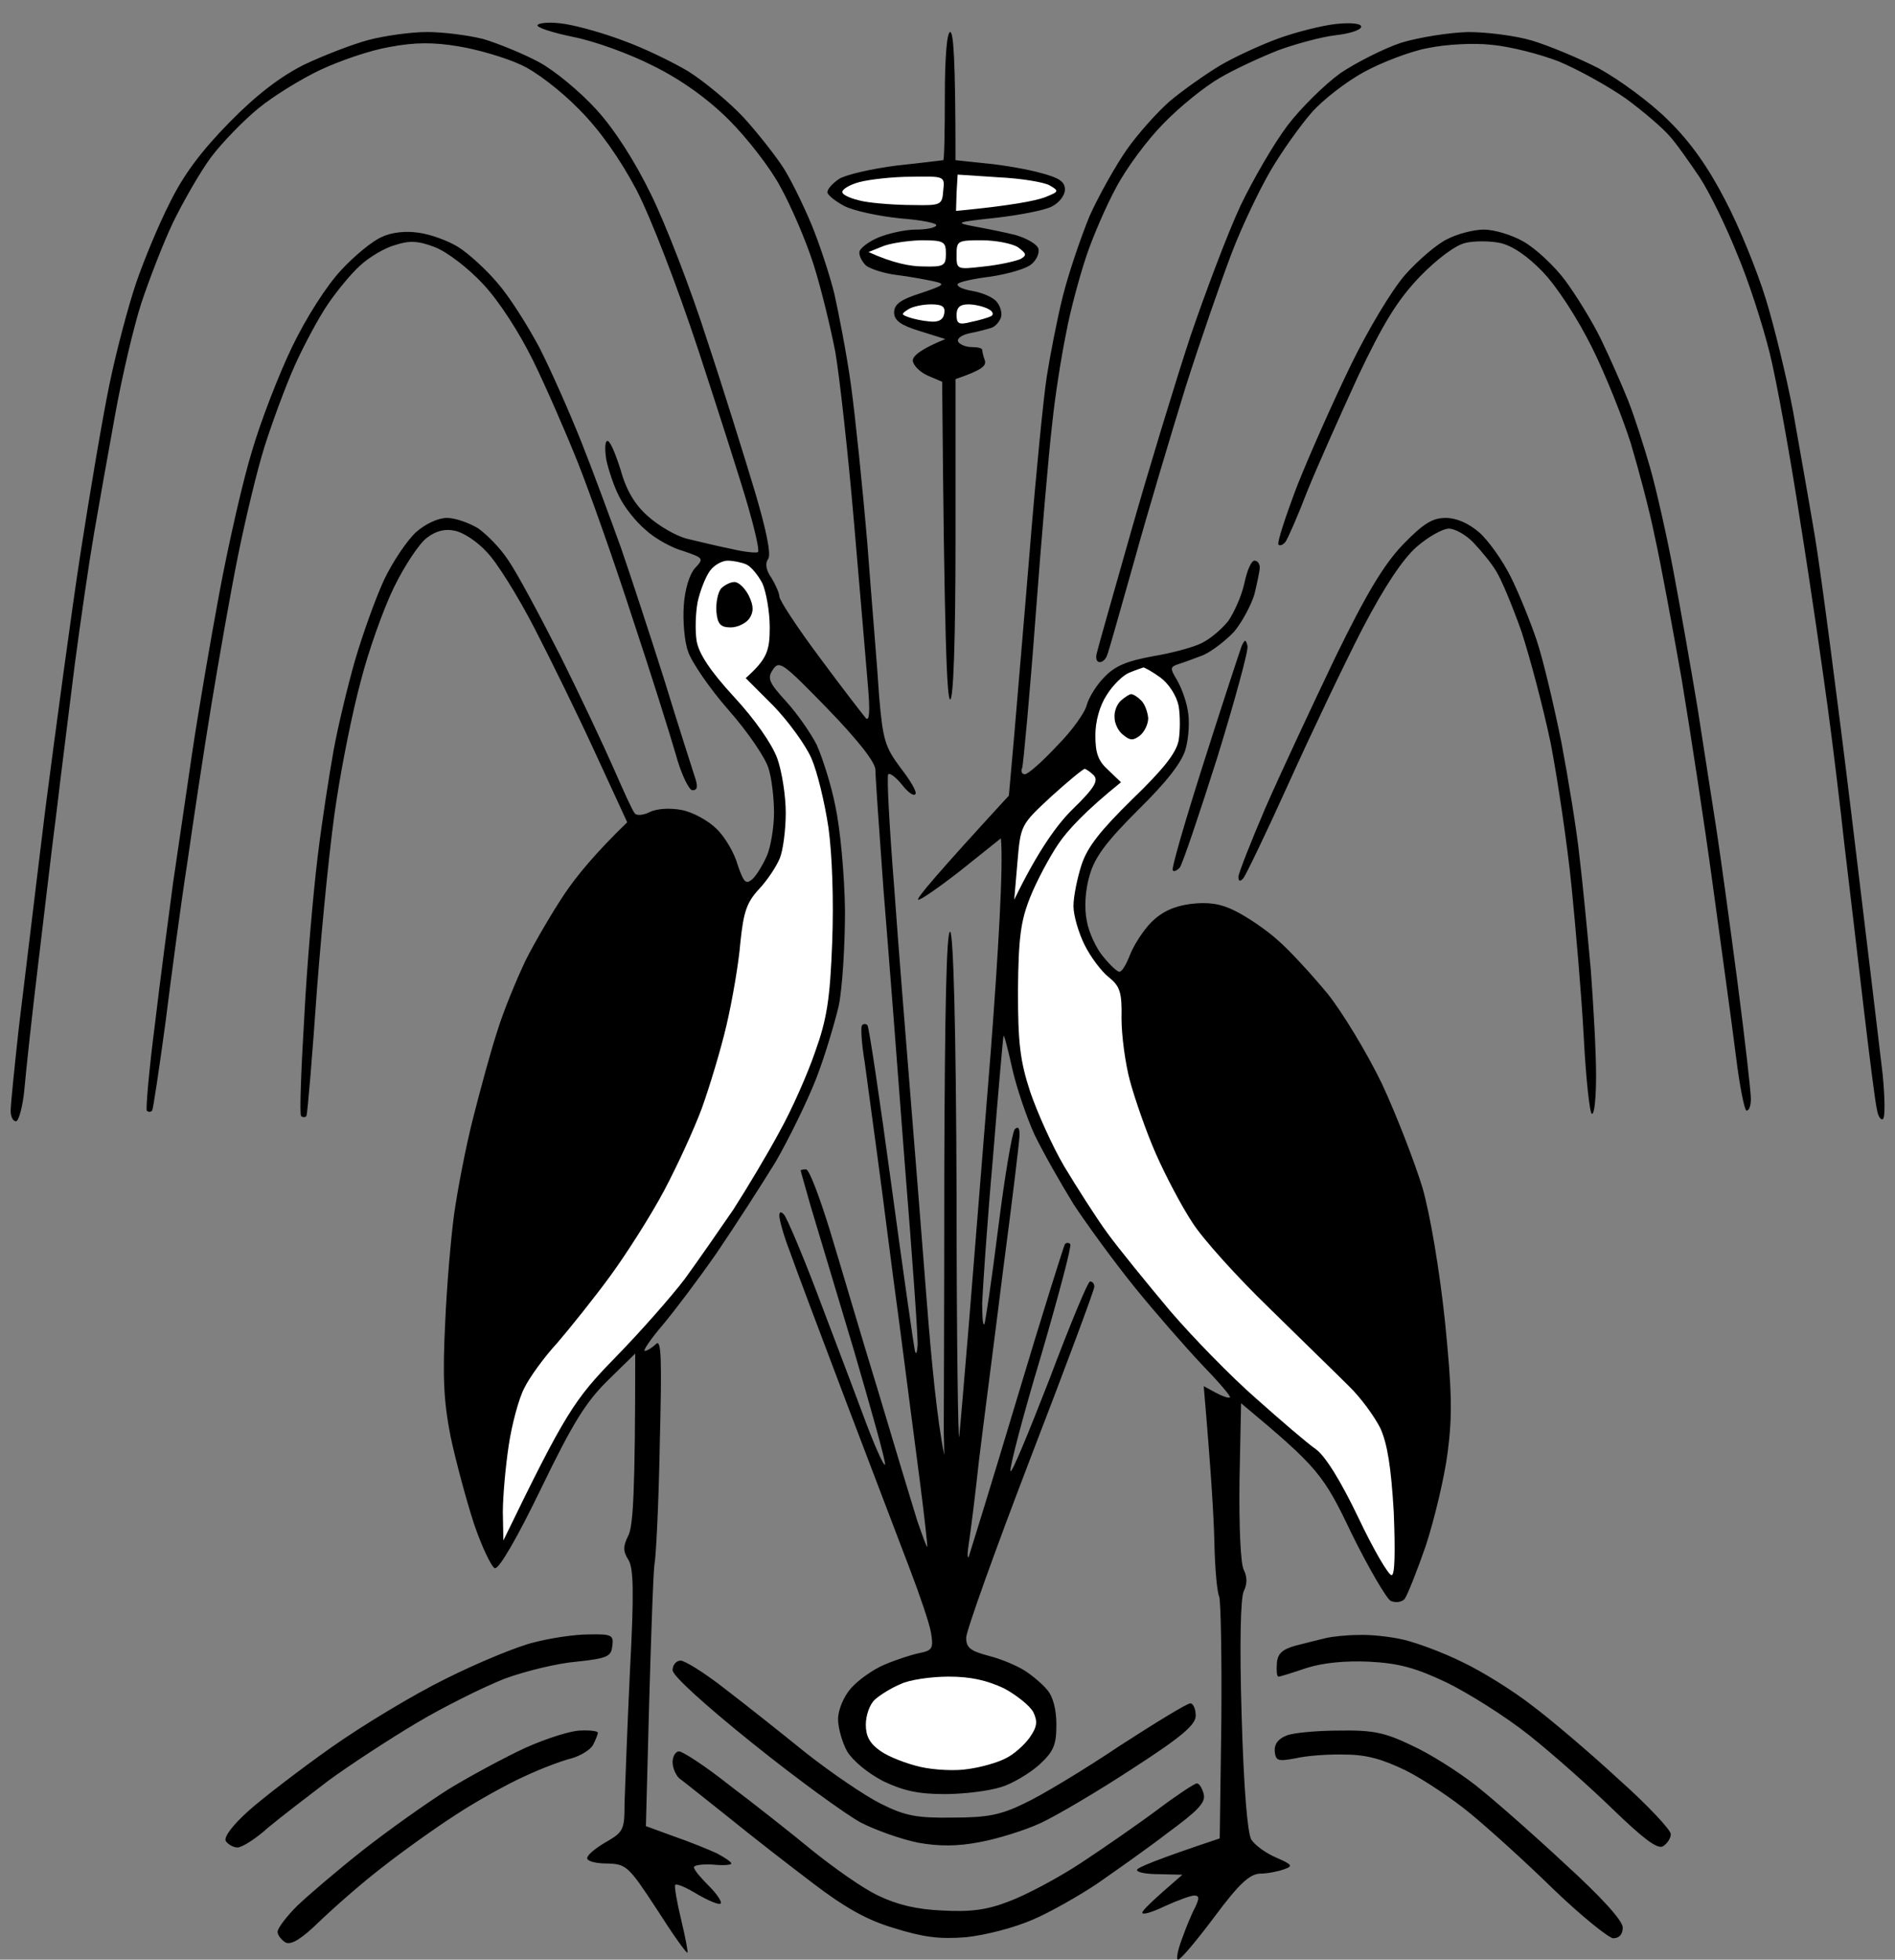 <svg xmlns="http://www.w3.org/2000/svg" width="355" height="367" version="1.2">
 <rect width="100%" height="100%" fill="#808080" stroke="none"/>
 <title>TBi4i8fv_400x400</title>

 <g>
  
  <g id="Background">
   
   <path id="Path 1" fill-rule="evenodd" class="s1" d="m105.9,4.5c2.5,0.4 7.5,1.8 11.1,3.2c3.6,1.3 9,3.9 12,5.7c3,1.9 7.7,5.8 10.4,8.7c2.7,3 6,7.2 7.4,9.4c1.4,2.2 3.7,6.9 5.2,10.5c1.5,3.6 3.4,9.4 4.3,13c0.8,3.6 2.3,11.2 3.1,17c0.8,5.8 2.2,19.3 3.1,30c0.8,10.7 1.9,23.5 2.2,28.5c0.7,8.1 1.1,9.4 4,13.3c1.8,2.3 3.1,4.5 2.8,4.9c-0.3,0.5 -1.4,-0.3 -2.5,-1.7c-1.1,-1.4 -2.3,-2.3 -2.6,-2c-0.3,0.3 0.2,9.7 1.1,21c0.8,11.3 2.2,28.6 3,38.5c0.8,9.9 2.2,27.4 3.1,39c0.9,11.6 2,22.8 3.3,29l-0.1,-4.5c0,-2.5 0.1,-24.6 0.1,-49.3c0.1,-29.4 0.4,-44.5 1.1,-44.2c0.6,0.3 1.1,17.9 1.2,49.3c0,26.8 0.3,47.1 0.5,45.2c0.2,-1.9 1,-11.4 1.8,-21c0.8,-9.6 2.6,-32.6 4.1,-51c1.4,-18.4 2.4,-35 1.9,-40l-7.5,6c-4.1,3.2 -7.7,5.7 -8,5.5c-0.3,-0.3 3.4,-4.7 17,-19.5l1,-11.3c0.5,-6.1 1.9,-22.2 3,-35.7c1.1,-13.5 2.5,-27.7 3.1,-31.5c0.6,-3.8 1.9,-10.6 3,-15c1.1,-4.4 3.4,-11.1 5,-15c1.7,-3.8 4.9,-9.5 7,-12.5c2.1,-3 5.8,-7.1 8.1,-9.1c2.4,-2 6.5,-4.9 9.3,-6.6c2.7,-1.6 7.7,-3.9 11,-5.1c3.3,-1.2 8.1,-2.4 10.7,-2.7c2.9,-0.3 4.8,-0.1 4.8,0.5c0,0.6 -2.1,1.3 -4.8,1.6c-2.6,0.3 -7.4,1.6 -10.7,2.8c-3.3,1.3 -8.3,3.6 -11,5.2c-2.8,1.6 -7.5,5.4 -10.5,8.5c-3,3 -7,8.4 -8.9,12c-1.9,3.5 -4.4,9.3 -5.6,12.9c-1.2,3.6 -3,10.1 -3.8,14.5c-0.9,4.4 -2.1,12 -2.6,17c-0.6,5 -2,21.2 -3.1,36c-1.1,14.8 -2.3,27.6 -2.5,28.3c-0.3,0.6 -0.1,1.2 0.5,1.2c0.6,0 3.3,-2.4 6,-5.3c2.8,-2.8 5.3,-6.3 5.6,-7.7c0.4,-1.4 1.8,-3.7 3.3,-5.2c2,-2.1 4.2,-3 9.1,-3.9c3.6,-0.6 7.7,-1.7 9.2,-2.5c1.6,-0.8 3.7,-2.6 4.9,-4.1c1.1,-1.6 2.5,-4.7 3,-7c0.5,-2.4 1.3,-4.3 1.9,-4.3c0.6,0 1,0.6 1,1.3c0,0.6 -0.5,2.9 -1,5c-0.6,2 -2.3,5.2 -3.8,7c-1.6,1.7 -4.2,3.7 -5.8,4.4c-1.6,0.6 -3.7,1.4 -4.7,1.7c-1.5,0.5 -1.5,0.8 -0.3,2.8c0.8,1.3 1.8,3.9 2.1,5.8c0.4,1.9 0.2,5.2 -0.4,7.3c-0.7,2.5 -3.6,6.2 -8.9,11.4c-6,6 -8.1,8.8 -9.1,12.3c-0.8,2.8 -1,6 -0.5,8.5c0.4,2.2 1.8,5.2 3.1,6.7c1.3,1.6 2.6,2.8 3,2.8c0.5,0 1.3,-1.4 2,-3.2c0.7,-1.8 2.5,-4.6 4,-6.1c1.9,-1.9 4.2,-3 7.3,-3.4c3.3,-0.4 5.6,-0.1 8.4,1.3c2.2,1.1 5.8,3.5 8,5.5c2.3,2 6.4,6.5 9.3,10c2.8,3.5 7.4,11.1 10.2,16.9c2.7,5.8 6.1,14.6 7.6,19.5c1.5,5.3 3.2,15.6 4.2,25c1.3,13 1.4,17.6 0.5,24.5c-0.6,4.7 -2.5,12.6 -4.1,17.5c-1.7,4.9 -3.5,9.4 -4,10c-0.6,0.6 -1.7,0.7 -2.6,0.3c-0.8,-0.5 -4.1,-6.1 -7.3,-12.6c-5.3,-11.1 -6.2,-12.3 -20.7,-24.4l-0.3,14.6c-0.1,8.3 0.2,15.5 0.8,16.6q1,2 0,4c-0.6,1.3 -0.8,9.8 -0.4,23.2c0.4,13.9 1.1,22 1.8,23.3c0.7,1.1 2.8,2.6 4.7,3.4c3,1.3 3.2,1.6 1.4,2.2c-1.1,0.4 -3.1,0.8 -4.5,0.8c-1.9,0.1 -3.9,1.9 -8.5,8.1c-3.3,4.4 -6.3,8 -6.8,8c-0.4,0 -0.1,-1.7 0.7,-3.8c0.7,-2 1.8,-4.7 2.5,-6c0.8,-1.7 0.8,-2.2 -0.2,-2.2c-0.6,0 -3.1,0.9 -5.5,2c-2.3,1.1 -4.2,1.7 -4.2,1.2c0,-0.4 1.7,-2.1 7.5,-7.1l-4.3,-0.1c-2.3,0 -4.2,-0.3 -4.2,-0.8c0,-0.4 3.5,-1.9 15.5,-5.9l0.3,-21.9c0.1,-12 -0.1,-22.6 -0.4,-23.4c-0.4,-0.8 -0.8,-5.3 -0.9,-10c-0.1,-4.7 -0.6,-13.2 -2,-29.4l2.2,1.2c1.3,0.7 2.5,1.1 2.7,0.9c0.3,-0.1 -2.1,-2.9 -5.3,-6.2c-3.1,-3.3 -8.8,-9.8 -12.6,-14.5c-3.8,-4.7 -8.9,-11.7 -11.4,-15.5c-2.4,-3.9 -5.7,-9.7 -7.3,-13c-1.5,-3.3 -3.4,-8.9 -4.2,-12.5c-0.8,-3.6 -1.5,-6.3 -1.6,-6c-0.1,0.3 -1,10.6 -2,23c-1.1,12.4 -1.9,24.5 -2,27c0,2.5 0.1,4.3 0.4,4c0.2,-0.3 1.4,-8.4 2.6,-18c1.2,-9.6 2.6,-17.9 3.1,-18.5c0.6,-0.6 0.9,-0.3 0.9,1c0,1.1 -1.4,12.6 -3.1,25.5c-1.6,12.9 -3.7,28.9 -4.5,35.5c-0.7,6.6 -1.6,13.6 -1.9,15.5c-0.3,1.9 -0.3,3.1 0,2.5c0.2,-0.6 4.3,-13.8 9,-29.5c4.7,-15.7 8.8,-28.7 9,-29c0.3,-0.3 0.7,-0.3 1,0c0.3,0.3 -2.2,9.7 -5.5,21c-3.4,11.3 -5.9,20.9 -5.7,21.5c0.2,0.6 3.4,-7.2 7.3,-17.2c3.8,-10.1 7.2,-18.3 7.6,-18.3c0.5,0 0.8,0.4 0.8,1c0,0.6 -5.4,15.1 -12,32.2c-6.6,17.2 -12,32.3 -12,33.5c0,1.9 0.8,2.5 4.2,3.4c2.4,0.6 5.4,1.9 6.8,2.8c1.4,0.9 3.3,2.5 4.2,3.6c1.1,1.3 1.7,3.7 1.7,6.5c0,3.8 -0.5,5 -3.2,7.5c-1.8,1.6 -5.1,3.6 -7.2,4.2c-2.2,0.7 -6.9,1.3 -10.5,1.3c-4.9,0 -7.7,-0.6 -11.5,-2.4c-2.9,-1.5 -5.7,-3.8 -6.8,-5.6c-0.9,-1.6 -1.7,-4.4 -1.7,-6c0,-1.7 1,-4.2 2.4,-5.8c1.3,-1.5 4.1,-3.5 6.2,-4.4c2.1,-0.9 5.1,-1.9 6.6,-2.2c2.5,-0.5 2.7,-0.9 2.2,-3.9c-0.3,-1.7 -2.1,-7 -3.9,-11.7c-1.8,-4.7 -7.2,-18.9 -12,-31.5c-4.8,-12.7 -9.6,-25.4 -10.6,-28.3c-1.1,-2.8 -1.9,-5.8 -1.9,-6.5q0,-1.2 0.9,-0.2c0.5,0.6 3.3,7.1 6.1,14.5c2.8,7.4 6.8,17.9 8.8,23.3c2,5.4 3.8,9.4 4,9c0.2,-0.4 -2.5,-10 -5.8,-21.3c-3.4,-11.3 -7,-23.4 -8.1,-27c-1,-3.6 -1.9,-6.6 -1.9,-6.8c0,-0.1 0.4,-0.2 1,-0.2c0.6,0 2.5,5.1 4.4,11.2c1.9,6.2 5.9,19.9 9.1,30.3c3.1,10.4 6.4,21.3 7.3,24.2c1,2.9 1.8,5.1 1.9,5c0.1,-0.1 -0.5,-5.4 -1.3,-11.7c-0.8,-6.3 -2.6,-19.8 -3.9,-30c-1.4,-10.2 -3.1,-23.9 -4,-30.5c-0.9,-6.6 -2,-14.9 -2.5,-18.5c-0.6,-3.6 -0.8,-6.7 -0.5,-7c0.3,-0.3 0.7,-0.3 1,0c0.3,0.3 2.3,13.8 4.5,30c2.2,16.2 4.2,30.2 4.4,31c0.2,0.8 0.4,0.4 0.5,-1c0.1,-1.4 -1,-16.7 -2.4,-34c-1.3,-17.3 -3.1,-40.5 -4,-51.5c-0.8,-11 -1.5,-21 -1.5,-22.3c0,-1.4 -3.1,-5.4 -9,-11.5c-8.3,-8.5 -9,-9.1 -10.2,-7.3c-1.1,1.6 -0.8,2.4 2.5,6c2,2.2 4.6,5.9 5.7,8.1c1,2.2 2.7,7.4 3.5,11.5c0.9,4.2 1.7,12.7 1.8,19.5c0,6.7 -0.5,14.7 -1.2,18c-0.8,3.3 -2.6,9.4 -4.2,13.5c-1.6,4.1 -5,11.1 -7.6,15.6c-2.7,4.4 -7.6,12 -11,17c-3.4,4.9 -8,11 -10.2,13.6c-2.3,2.7 -3.7,4.8 -3.3,4.8c0.4,0 1.4,-0.6 2.1,-1.3c1,-1 1.1,2.8 0.7,18.8c-0.2,11 -0.7,21.1 -1,22.5c-0.2,1.4 -0.7,13 -1.6,49l5.2,1.9c2.9,1 6.6,2.5 8.1,3.2c1.5,0.8 2.7,1.6 2.7,1.9c0,0.3 -1.6,0.4 -3.5,0.2c-1.9,-0.1 -3.5,0.1 -3.5,0.5c0,0.5 1.3,2 2.8,3.5c1.5,1.5 2.5,3 2.2,3.3c-0.3,0.3 -2.2,-0.5 -4.3,-1.7c-2.1,-1.3 -4,-2.1 -4.2,-1.8c-0.2,0.3 0.3,3.2 1.1,6.5c0.8,3.3 1.3,6.1 1.2,6.2c-0.2,0.2 -2.8,-3.5 -5.8,-8.2c-5.3,-8.1 -5.7,-8.4 -9.3,-8.5c-2,0 -3.7,-0.4 -3.7,-1c0,-0.6 1.6,-1.9 3.5,-3c3.3,-1.9 3.5,-2.3 3.5,-7.3c0.1,-2.8 0.5,-13.9 1,-24.5c0.8,-15 0.7,-19.6 -0.3,-21.1c-1,-1.6 -1,-2.5 0,-4.5c0.9,-1.8 1.3,-7.8 1.3,-34.1l-5.1,5c-4.1,4 -6.6,8 -12.5,20.2c-4.4,9.1 -7.9,15.2 -8.7,15c-0.6,-0.2 -2.4,-3.9 -3.9,-8.3c-1.4,-4.3 -3.4,-11.7 -4.4,-16.4c-1.3,-6.7 -1.5,-11.2 -1,-21.3c0.3,-7 1.1,-16.2 1.7,-20.5c0.6,-4.2 2.1,-12.2 3.5,-17.7c1.4,-5.5 3.4,-12.9 4.6,-16.5c1.1,-3.6 3.5,-9.4 5.2,-13c1.8,-3.6 5.1,-9.2 7.3,-12.5c2.2,-3.3 5.8,-7.7 11.8,-13.5l-5.9,-12.8c-3.2,-7 -8.4,-17.6 -11.5,-23.6c-3.1,-6 -7.1,-12.4 -8.9,-14.2c-1.7,-1.9 -4.4,-3.7 -6,-4c-1.8,-0.4 -3.5,0 -5.2,1.3c-1.4,1 -4.2,5.2 -6.2,9.3c-2,4.1 -4.8,12 -6.2,17.5c-1.5,5.5 -3.5,15.4 -4.5,22c-1.1,6.6 -2.7,22.6 -3.7,35.5c-0.9,12.9 -1.8,23.7 -2,24c-0.2,0.3 -0.7,0.3 -1,0c-0.3,-0.3 0,-8.6 0.6,-18.5c0.5,-9.9 1.7,-23.4 2.5,-30c0.8,-6.6 2.2,-15.6 3,-20c0.8,-4.4 2.6,-11.9 4,-16.8c1.4,-4.8 3.8,-11.5 5.4,-15c1.6,-3.4 4.3,-7.4 6,-9c1.8,-1.6 4.2,-2.7 5.8,-2.7c1.6,0 4.1,0.9 5.8,1.9c1.6,1.1 4.2,3.7 5.7,6c1.6,2.3 5.9,10.3 9.7,17.8c3.8,7.6 8.3,17.2 10.1,21.3c1.8,4.1 3.5,7.9 3.9,8.3c0.3,0.5 1.6,0.4 2.8,-0.2c1.4,-0.7 3.9,-0.8 6,-0.4c2.1,0.4 5,2 6.5,3.5c1.6,1.5 3.4,4.6 4,6.8c1.1,3.2 1.5,3.7 2.7,2.7c0.8,-0.7 2,-2.7 2.8,-4.5c0.7,-1.7 1.3,-5.3 1.3,-8c0,-2.6 -0.4,-6.3 -1,-8.2c-0.5,-1.9 -3.8,-6.8 -7.5,-11c-3.6,-4.1 -7,-9.1 -7.6,-11c-0.7,-1.9 -1,-5.8 -0.8,-8.6c0.2,-3.1 1.1,-5.9 2.1,-7c1.7,-1.8 1.6,-1.9 -2.2,-3.2c-2.2,-0.6 -5.4,-2.4 -7.1,-4c-1.8,-1.5 -4,-4.3 -4.9,-6.2c-1,-1.9 -2,-5 -2.4,-6.8c-0.3,-1.7 -0.3,-3.4 0.1,-3.6c0.5,-0.3 1.5,2.1 2.5,5.2c1.1,4 2.7,6.7 5.2,8.9c2,1.8 5.3,3.7 7.3,4.2c2.1,0.5 5.8,1.4 8.3,1.9c2.5,0.6 4.7,0.8 5,0.6c0.3,-0.3 -0.6,-4.2 -1.9,-8.7c-1.3,-4.5 -5.5,-17.6 -9.3,-29.2c-4,-12.1 -8.9,-24.8 -11.6,-30c-3.1,-5.8 -6.8,-11.1 -10.7,-15c-3.3,-3.4 -8.2,-7.2 -11,-8.4c-2.8,-1.3 -7.9,-2.8 -11.5,-3.4c-4.8,-0.8 -8.2,-0.8 -13,0.1c-3.6,0.6 -9.4,2.6 -13,4.3c-3.6,1.7 -8.8,4.9 -11.6,7.2c-2.8,2.3 -6.8,6.4 -8.9,9.2c-2,2.7 -5.2,8.3 -7.1,12.2c-1.9,4 -4.5,10.8 -5.9,15c-1.4,4.3 -3.6,13.6 -4.9,20.8c-1.3,7.1 -3.1,17.3 -4,22.5c-0.9,5.2 -2.5,16.2 -3.6,24.5c-1,8.2 -2.6,20.6 -3.4,27.5c-0.9,6.9 -2.4,19.9 -3.5,29c-1.1,9.1 -2.2,19.3 -2.5,22.7c-0.3,3.5 -1.1,6.3 -1.6,6.3c-0.6,0 -1,-0.9 -1,-2c0,-1.1 0.7,-8 1.5,-15.3c0.9,-7.2 3.1,-25.8 5,-41.2c2,-15.4 4.9,-37 6.6,-48c1.7,-11 4.1,-25.2 5.4,-31.5c1.3,-6.3 3.6,-14.9 5,-19c1.4,-4.1 4.2,-10.9 6.3,-15c2.6,-5.3 5.9,-9.7 11.2,-15.1c5.1,-5.2 9.6,-8.6 14,-10.8c3.6,-1.7 9,-3.8 12,-4.6c3,-0.8 8,-1.5 11,-1.5c3,0 7.7,0.6 10.5,1.3c2.7,0.8 7.4,2.7 10.4,4.3c3,1.6 7.8,5.6 10.8,8.9c3.4,3.7 7.3,9.8 10.3,16c2.7,5.5 7.4,17.6 10.4,27c3.1,9.3 7.1,22.2 9,28.5c2.2,7.4 3.1,11.9 2.5,12.7c-0.6,0.8 -0.4,2.1 0.6,3.5c0.8,1.3 1.5,2.9 1.5,3.5c0,0.7 3.4,5.9 7.6,11.5c4.2,5.7 8.1,10.7 8.6,11.3c0.7,0.7 0.8,-1.4 0.4,-6c-0.3,-3.8 -1.5,-17.6 -2.6,-30.5c-1.1,-12.9 -2.7,-27.3 -3.5,-32c-0.9,-4.7 -2.7,-12.1 -4.1,-16.5c-1.4,-4.4 -4.2,-10.9 -6.2,-14.5c-1.9,-3.6 -6.3,-9.2 -9.6,-12.5c-4,-4 -8.9,-7.5 -14.1,-10.1c-4.5,-2.3 -11.1,-4.7 -15.2,-5.5c-3.9,-0.8 -6.9,-1.8 -6.6,-2.2c0.4,-0.5 2.7,-0.6 5.2,-0.2zm72.1,1.5c0.6,0 1,4.7 1,24l5.7,0.6c3.2,0.3 7.8,1.1 10.3,1.8c3.4,0.9 4.5,1.6 4.5,3.1c0,1.1 -1.1,2.5 -2.5,3.2c-1.4,0.7 -6.1,1.6 -10.5,2.1c-7.4,0.8 -7.7,0.9 -4,1.6c2.2,0.4 5.7,1.1 7.7,1.6c2.1,0.6 4,1.7 4.3,2.5c0.3,0.8 -0.3,2.2 -1.3,3c-0.9,0.8 -4.3,1.8 -7.6,2.3c-3.2,0.4 -6,1 -6.2,1.4c-0.2,0.5 1.1,1 2.8,1.3c1.8,0.3 3.9,1.2 4.5,2c0.7,0.8 1.1,2.2 0.8,3c-0.3,0.8 -1.1,1.7 -1.8,1.9c-0.6,0.2 -2.4,0.7 -4,1c-1.5,0.3 -2.5,1 -2.2,1.6c0.3,0.5 1.4,1 2.5,1c1.1,0 2,0.2 2,0.5c0,0.3 0.2,1.2 0.5,2c0.3,1 -0.5,1.8 -5.5,3.5l0,30c0,19.3 -0.4,30 -1,30c-0.6,0 -1.1,-10.7 -1.5,-59.5l-2.8,-1.2c-1.5,-0.7 -2.7,-2 -2.7,-2.8c0,-0.8 1.4,-2.1 6.1,-4l-4.8,-1.5c-3.6,-1.1 -4.8,-2 -4.8,-3.5c0,-1.5 1.2,-2.4 5,-3.6c4.4,-1.5 4.7,-1.7 2.5,-2.2c-1.4,-0.3 -4.5,-0.9 -7,-1.2c-2.5,-0.3 -5.1,-1.2 -5.8,-1.8c-0.7,-0.7 -1.3,-1.8 -1.2,-2.5c0,-0.6 1.6,-1.9 3.5,-2.7c1.9,-0.8 5.1,-1.5 7,-1.5c1.9,0 3.7,-0.3 3.9,-0.8c0.2,-0.4 -2.8,-1 -6.7,-1.3c-4,-0.4 -8.7,-1.4 -10.5,-2.3c-1.7,-0.9 -3.2,-2.1 -3.2,-2.6c0,-0.6 1,-1.7 2.2,-2.5c1.3,-0.8 6.1,-1.9 10.8,-2.5c4.7,-0.5 8.6,-1 8.7,-1c0.2,0 0.3,-5.4 0.3,-12c0,-7.3 0.4,-12 1,-12zm97,0c3.6,0 9,0.7 12,1.6c3,0.9 8.6,3.2 12.5,5.2c3.8,2.1 9.6,6.3 13,9.7c4.2,4.1 7.5,8.8 10.7,15c2.6,4.9 6,13.3 7.6,18.5c1.6,5.2 3.9,14.7 5.1,21c1.1,6.3 3,16.9 4.1,23.5c1.1,6.6 4.2,30.2 6.9,52.5c2.7,22.3 5.3,44 5.8,48.3c0.4,4.3 0.5,8.1 0,8.3c-0.4,0.2 -0.9,-0.6 -1.1,-1.9c-0.3,-1.2 -1.4,-9.9 -2.5,-19.2c-1.1,-9.3 -2.7,-23.1 -3.6,-30.5c-0.8,-7.4 -2.2,-18.9 -3.1,-25.5c-0.9,-6.6 -3.1,-22.1 -5.1,-34.5c-1.9,-12.4 -4.5,-26.8 -5.8,-32c-1.3,-5.2 -4,-13.6 -6.1,-18.5c-2,-5 -5.1,-11.4 -7,-14.3c-1.9,-2.8 -4.4,-6.4 -5.7,-7.8c-1.2,-1.4 -4.9,-4.6 -8.2,-7c-3.3,-2.3 -8.9,-5.4 -12.5,-6.9c-3.6,-1.4 -9.2,-2.8 -12.5,-3.1c-3.4,-0.4 -8.6,-0.1 -12,0.6c-3.3,0.6 -8.7,2.7 -12,4.5c-3.3,1.8 -7.7,5.2 -9.8,7.6c-2.1,2.4 -5.6,7.3 -7.7,10.9c-2.1,3.6 -5.4,10.5 -7.3,15.5c-1.9,5 -5.8,16.2 -8.6,25c-2.7,8.8 -7.1,23.4 -9.6,32.5c-2.6,9.1 -4.8,17.1 -5.1,17.7c-0.2,0.7 -0.8,1.3 -1.4,1.3c-0.6,0 -0.8,-0.8 -0.5,-1.8c0.2,-0.9 3.1,-11.1 6.4,-22.7c3.3,-11.6 8.3,-28 11.1,-36.5c2.9,-8.5 7.1,-19.6 9.4,-24.5c2.4,-5 6.3,-11.7 8.8,-15c2.5,-3.3 7,-7.7 9.9,-9.8c3,-2 8.1,-4.6 11.4,-5.7c3.3,-1 8.9,-1.9 12.5,-2zm-196.5,37.6c2.2,0.3 5.5,1.5 7.4,2.7c1.9,1.2 5.2,4.2 7.3,6.7c2.2,2.5 5.6,7.9 7.8,12c2.1,4.1 5.6,12 7.8,17.5c2.2,5.5 5.5,14.5 7.5,20c1.9,5.5 5.6,16.8 8.2,25c2.5,8.2 5.1,16.2 5.6,17.8c0.7,2 0.6,2.7 -0.4,2.7c-0.6,0 -2.1,-3 -3.1,-6.7c-1.1,-3.8 -4.7,-15.3 -8.2,-25.8c-3.4,-10.5 -8,-23.5 -10.2,-29c-2.2,-5.5 -5.9,-14 -8.3,-18.9c-2.6,-5.3 -6.4,-11.2 -9.4,-14.4c-2.8,-3 -6.7,-6 -9,-6.9c-3.1,-1.2 -4.8,-1.3 -7.5,-0.4c-1.9,0.5 -4.9,2.3 -6.5,3.8c-1.7,1.5 -4.4,4.8 -6.1,7.3c-1.7,2.5 -4.5,7.7 -6.2,11.5c-1.7,3.8 -4.2,10.6 -5.6,15c-1.4,4.4 -3.6,13.6 -5,20.5c-1.4,6.9 -3.6,19.5 -5,28c-1.4,8.5 -3.4,21.8 -4.5,29.5c-1.2,7.7 -3,21.2 -4.1,30c-1.2,8.8 -2.3,16.2 -2.5,16.5c-0.3,0.3 -0.7,0.3 -1,0c-0.2,-0.3 0.4,-7.5 1.5,-16c1,-8.5 2.6,-20.4 3.4,-26.5c0.9,-6.1 2.5,-17.1 3.6,-24.5c1.1,-7.4 3.4,-20.9 5.1,-30c1.7,-9.1 4.4,-21 6.1,-26.5c1.6,-5.5 5,-14.3 7.5,-19.5c2.7,-5.6 6.5,-11.5 9.2,-14.4c2.5,-2.7 5.9,-5.5 7.6,-6.2c1.8,-0.9 4.6,-1.2 7,-0.8zm199.5,-0.6c1.9,0 5.3,1 7.5,2.3c2.1,1.2 5.6,4.4 7.7,7.2c2,2.7 5.1,7.7 6.7,11c1.6,3.3 3.9,8.5 5.1,11.5c1.2,3 3,8.7 4.1,12.5c1.1,3.8 3.1,12.6 4.4,19.5c1.3,6.9 3.3,18.3 4.5,25.5c1.1,7.2 2.7,17.3 3.5,22.5c0.8,5.2 2.6,18.3 4,29c1.4,10.7 2.5,20.5 2.5,21.8c0,1.2 -0.3,2.2 -0.8,2.2c-0.4,0 -1.3,-4.6 -2,-10.2c-0.7,-5.7 -2.7,-20 -4.3,-31.8c-1.6,-11.8 -4.3,-29.4 -5.9,-39c-1.7,-9.6 -3.9,-21.6 -5,-26.5c-1,-5 -3.1,-12.8 -4.5,-17.5c-1.5,-4.7 -4.7,-12.8 -7.3,-18c-2.8,-5.6 -6.6,-11.4 -9.2,-14.1c-2.9,-3 -5.7,-4.9 -8,-5.4c-1.9,-0.4 -4.9,-0.4 -6.5,0c-1.8,0.4 -5.3,3 -8.5,6.3c-4.2,4.4 -6.8,8.6 -11.6,18.7c-3.3,7.2 -7.6,16.8 -9.5,21.5c-1.8,4.7 -3.7,9 -4.1,9.5c-0.4,0.5 -1,0.8 -1.3,0.5c-0.3,-0.3 1.3,-5.2 3.5,-11c2.3,-5.8 6.8,-15.9 10,-22.5c3.3,-6.8 7.7,-14.1 10.2,-17c2.5,-2.8 6,-5.8 7.9,-6.7c1.9,-1 5,-1.8 6.9,-1.8zm-7.2,54c2.1,0 4.3,1 6.3,2.7c1.8,1.6 4.4,5.3 5.9,8.3c1.5,3 3.7,8.4 4.9,12c1.2,3.6 3.2,12.1 4.6,19c1.3,6.9 2.9,16.6 3.4,21.5c0.6,4.9 1.5,14.4 2.1,21c0.5,6.6 1,15.5 1,19.8c0,4.2 -0.3,7.5 -0.8,7.3c-0.4,-0.2 -1.1,-6.6 -1.5,-14.2c-0.4,-7.7 -1.5,-20.4 -2.3,-28.4c-0.8,-8 -2.6,-20 -3.9,-26.8c-1.4,-6.7 -3.9,-16.1 -5.5,-21c-1.7,-4.8 -3.8,-9.8 -4.7,-11.2c-0.8,-1.4 -2.7,-3.7 -4.2,-5.3c-1.4,-1.5 -3.5,-2.7 -4.7,-2.7c-1.1,0 -3.8,1.5 -6,3.4c-2.6,2.3 -5.9,7.2 -10.1,15.2c-3.4,6.6 -9.6,19.6 -13.8,28.9c-4.2,9.3 -8.1,17.4 -8.6,18q-0.9,1 -0.9,-0.3c0,-0.6 2.3,-6.5 5.1,-13c2.8,-6.4 8.7,-19 13,-28c5.9,-12.1 9.1,-17.4 12.7,-21.2c3.8,-3.9 5.5,-5 8,-5zm-37.1,24c0.2,0.8 -2.4,10.3 -5.7,21c-3.4,10.7 -6.5,19.9 -7,20.5c-0.6,0.6 -1.1,0.8 -1.3,0.5c-0.3,-0.3 2.4,-9.5 5.9,-20.5c3.5,-11 6.7,-20.7 7,-21.5c0.6,-1.3 0.8,-1.3 1.1,0zm-123.5,185.1c4.4,-0.1 4.8,0.1 4.5,2.2c-0.2,1.9 -0.9,2.3 -6.7,2.9c-3.6,0.3 -9.7,1.8 -13.5,3.2c-3.8,1.5 -11.3,5.2 -16.5,8.3c-5.2,3.1 -12.7,8 -16.5,10.8c-3.8,2.9 -8.9,6.8 -11.3,8.8c-2.3,2.1 -4.9,3.7 -5.7,3.7c-0.8,0 -1.8,-0.6 -2.2,-1.2c-0.4,-0.8 1.3,-3 4.3,-5.7c2.7,-2.4 9.6,-7.7 15.4,-11.8c5.8,-4.1 15.4,-9.9 21.5,-12.9c6,-3 13.5,-6.1 16.5,-6.8c3,-0.8 7.6,-1.5 10.2,-1.5zm144.3,0.1c2.2,-0.1 6,0.3 8.5,0.9c2.5,0.6 7.4,2.4 11,4.2c3.6,1.7 9.4,5.3 13,8.1c3.6,2.7 10.9,8.9 16.2,13.8c5.4,4.8 9.8,9.5 9.8,10.3c0,0.8 -0.7,1.8 -1.5,2.3c-1.1,0.5 -3.7,-1.5 -9.3,-6.9c-4.2,-4.1 -11.3,-10.4 -15.7,-13.9c-4.4,-3.5 -11.4,-7.9 -15.5,-9.9c-5.9,-2.8 -9,-3.6 -14.5,-3.9c-4.6,-0.2 -8.6,0.2 -11.8,1.2c-2.6,0.9 -4.9,1.6 -5.2,1.6c-0.3,0 -0.4,-1.1 -0.3,-2.4c0.1,-1.9 1,-2.7 3.5,-3.4c1.9,-0.5 4.4,-1.1 5.6,-1.4c1.2,-0.3 4,-0.6 6.2,-0.6zm-127,4.8c0.8,0 4.5,2.3 8.2,5.2c3.8,2.9 10.6,8.3 15.3,12.1c4.7,3.7 11,8 14,9.5c4.6,2.3 6.8,2.7 13.5,2.6c6.5,0 9,-0.5 13.5,-2.7c3,-1.4 11,-6.2 17.7,-10.7c6.8,-4.4 12.7,-8 13.3,-8c0.5,0 1,1 1,2.3c0,1.7 -2.5,3.9 -11.8,9.9c-6.4,4.2 -14.2,8.8 -17.2,10.2c-3,1.4 -8.2,3 -11.5,3.6c-4.2,0.8 -7.6,0.8 -11.5,0.1c-3,-0.6 -7.9,-2.3 -10.8,-3.8c-2.9,-1.6 -12,-8.2 -20.2,-14.8c-9.1,-7.3 -15,-12.7 -15,-13.7c0,-1 0.7,-1.8 1.5,-1.8zm-18.8,13.1c1.8,-0.1 3.3,0.1 3.3,0.4c0,0.3 -0.4,1.3 -0.9,2.3c-0.5,0.9 -2.3,2 -4,2.5c-1.7,0.4 -5.7,1.9 -8.9,3.4c-3.1,1.4 -8.9,4.6 -12.7,7.1c-3.9,2.5 -10.2,7 -14,10c-3.9,3 -9.1,7.6 -11.7,10.1c-3.3,3.2 -5.2,4.4 -6.3,3.9c-0.8,-0.5 -1.5,-1.4 -1.5,-2c0,-0.7 1.7,-2.9 3.7,-4.9c2.1,-2 7.6,-6.7 12.3,-10.4c4.7,-3.7 11.9,-8.8 16,-11.4c4.1,-2.5 10.6,-6 14.5,-7.8c3.8,-1.7 8.5,-3.2 10.2,-3.2zm142.3,0c6.3,-0.1 8.5,0.4 13.5,2.8c3.3,1.5 8.7,4.9 12,7.5c3.3,2.6 10.8,9.2 16.7,14.7c6.8,6.2 10.8,10.6 10.8,11.9c0,1.3 -0.7,2 -1.8,2c-0.9,-0.1 -6,-4.2 -11.2,-9.2c-5.2,-5.1 -12.3,-11.5 -15.6,-14.2c-3.4,-2.8 -8.8,-6.4 -12,-8c-4.3,-2.1 -7.4,-3 -11.4,-3c-3,-0.1 -7.2,0.2 -9.3,0.7c-3.3,0.6 -3.7,0.5 -3.9,-1.3c-0.1,-1.4 0.7,-2.4 2.3,-3c1.3,-0.5 5.8,-0.9 9.9,-0.9zm-123.8,3.9c0.7,0 5,2.8 9.4,6.3c4.5,3.4 11.5,8.9 15.5,12.2c4.1,3.3 9.6,7.2 12.4,8.5c3.5,1.7 7.2,2.6 12,2.8c5.3,0.3 8.4,-0.1 12.5,-1.7c3,-1.1 9.1,-4.3 13.5,-7.2c4.4,-2.9 10.9,-7.4 14.5,-10.1c3.6,-2.7 6.8,-4.8 7.2,-4.8c0.5,0 1,0.9 1.3,2c0.4,1.6 -1.1,3.1 -6.8,7.3c-3.9,3 -9.9,7.2 -13.2,9.5c-3.3,2.2 -8.7,5.3 -12,6.7c-3.4,1.5 -8.8,2.9 -12.5,3.3c-5.1,0.4 -8,0 -13.5,-1.7c-5.1,-1.5 -9.3,-3.9 -15.2,-8.4c-4.5,-3.4 -11.7,-9 -16,-12.5c-4.3,-3.4 -8.4,-6.7 -9.1,-7.2c-0.6,-0.6 -1.2,-1.9 -1.2,-3c0,-1.1 0.6,-2 1.2,-2z" fill="#000"/>
   <path id="Path 2" class="s0" d="m170.8,33.1c6.2,-0.1 6.2,-0.1 5.9,2.6c-0.2,2.7 -0.4,2.8 -5.7,2.7c-3,0 -7.2,-0.3 -9.3,-0.7c-2,-0.4 -3.8,-1.1 -3.9,-1.7c-0.1,-0.5 1.3,-1.4 3.2,-1.9c1.9,-0.5 6.3,-1 9.7,-1l0.1,0zm8.6,-0.4l7.6,0.5c4.2,0.2 8.5,0.9 9.6,1.5c1.9,1.1 1.8,1.2 -1,2.3c-1.7,0.6 -6,1.5 -16.5,2.5l0.1,-3.4l0.2,-3.4zm-7,12.3c4.4,0 4.8,0.2 4.8,2.5c0,2.3 -0.4,2.5 -4.3,2.4c-2.3,0 -5.6,-0.6 -10.2,-2.7l2.5,-1c1.3,-0.6 4.6,-1.1 7.2,-1.2zm11.5,0c2.6,0 5.7,0.6 6.8,1.3c1.6,1.2 1.7,1.5 0.5,2.2c-0.9,0.4 -3.9,1.1 -6.8,1.4c-5.2,0.6 -5.2,0.6 -5.2,-2.2c0,-2.6 0.2,-2.7 4.7,-2.7zm-9.5,12c2.1,0 2.7,0.4 2.5,1.7c-0.2,1.2 -1.1,1.7 -2.8,1.5c-1.3,-0.1 -3.1,-0.5 -3.9,-0.8c-1.4,-0.5 -1.4,-0.6 0,-1.5c0.8,-0.5 2.7,-0.9 4.2,-0.9zm7,0c1.2,0 2.9,0.4 3.8,0.9c0.8,0.4 1,1 0.5,1.3c-0.6,0.3 -2.3,0.8 -3.8,1.1c-2.3,0.6 -2.7,0.3 -2.7,-1.3c0,-1.4 0.6,-2 2.2,-2zm-45.1,48c1,0 2.6,0.3 3.5,0.7c0.9,0.4 2.2,2 3,3.5c0.7,1.5 1.4,5.3 1.4,8.3c0,4.4 -0.5,5.9 -4.5,9.5l5.2,5.2c2.8,2.9 6,7.3 7.1,9.8c1.1,2.5 2.5,8.3 3.2,13c0.7,5.1 1,13.6 0.7,21.5c-0.4,10.6 -1,14.4 -3.2,20.5c-1.4,4.1 -4.4,10.9 -6.7,15c-2.2,4.1 -6.1,10.6 -8.6,14.5c-2.6,3.8 -6.7,9.7 -9.1,13c-2.5,3.3 -8.4,10 -13.1,14.8c-7.6,7.8 -9.3,10.3 -20.9,34.2l-0.1,-5.3c0,-2.9 0.5,-8.5 1.1,-12.5c0.6,-4 1.9,-8.8 2.9,-10.7c0.9,-1.9 3.7,-5.8 6.2,-8.5c2.4,-2.8 6.9,-8.4 9.9,-12.5c3,-4.1 7.6,-11.3 10.1,-16c2.5,-4.7 5.7,-11.7 7.1,-15.5c1.4,-3.9 3.5,-10.8 4.6,-15.5c1.1,-4.7 2.3,-11.7 2.6,-15.5c0.6,-5.8 1.2,-7.5 3.5,-10c1.6,-1.7 3.3,-4.3 3.9,-5.8c0.6,-1.5 1.1,-5.3 1.1,-8.5c0,-3.1 -0.7,-7.7 -1.6,-10.2c-1,-2.7 -4.2,-7.3 -8.1,-11.5c-4.5,-4.9 -6.6,-8.1 -7,-10.5c-0.3,-1.9 -0.2,-5.2 0.2,-7.3c0.5,-2.2 1.5,-4.7 2.3,-5.8c0.8,-1.1 2.3,-1.9 3.3,-1.9zm77.9,20c0.2,0 1.7,0.8 3.2,1.9c1.6,1.2 3,3.4 3.4,5.3c0.3,1.8 0.3,4.7 0,6.5c-0.5,2.4 -2.9,5.4 -8.7,11c-5.9,5.8 -8.4,8.9 -9.5,12.3c-0.8,2.5 -1.5,5.9 -1.5,7.7c0,1.8 1,5.1 2.1,7.3c1.1,2.2 3.1,4.9 4.5,6c2.1,1.7 2.5,2.8 2.4,7.7c0,3.2 0.7,8.5 1.6,11.8c0.9,3.3 3,9.4 4.8,13.5c1.8,4.1 4.9,10 6.9,13c1.9,3 8.4,10.2 14.4,16c5.9,5.8 12.6,12.3 14.8,14.5c2.3,2.2 4.9,5.8 6,8c1.3,2.9 2,7.2 2.5,15.7c0.3,7.6 0.2,11.8 -0.4,11.8c-0.6,0 -3.4,-4.8 -6.2,-10.7c-3.3,-6.9 -6.2,-11.6 -8,-12.9c-1.6,-1.1 -6.6,-5.4 -11.2,-9.5c-4.7,-4.1 -11.9,-11.5 -16.1,-16.4c-4.2,-5 -9.5,-11.5 -11.7,-14.5c-2.2,-3 -5.8,-8.7 -8.1,-12.5c-2.3,-3.9 -5.1,-10.2 -6.4,-14c-1.9,-5.8 -2.3,-9.1 -2.3,-19c0.1,-9.9 0.5,-13 2.3,-17.5c1.2,-3 3.6,-7.5 5.3,-10c1.7,-2.5 5,-6.1 11.7,-11.5l-2.4,-2.3c-1.9,-1.7 -2.4,-3.2 -2.4,-6.5c0,-2.6 0.8,-5.5 2.1,-7.5c1.1,-1.8 3,-3.7 4.2,-4.2c1.2,-0.5 2.4,-0.9 2.7,-1zm-11,19c0.2,0 1,0.5 1.7,1.2c0.9,1 0.2,2.3 -3.9,6.3c-2.8,2.7 -6.5,7.7 -11,17l0.6,-7c0.6,-7 0.6,-7 6.3,-12.3c3.2,-2.9 6,-5.2 6.3,-5.2zm-25.5,170c4.2,0 7.2,0.7 10.4,2.2c2.4,1.3 4.9,3.3 5.5,4.5c0.8,1.7 0.7,2.7 -0.7,4.7c-1,1.4 -3,3.2 -4.5,3.9c-1.5,0.8 -4.7,1.7 -7,2c-2.3,0.4 -6.4,0.2 -9,-0.4c-2.6,-0.6 -6,-1.9 -7.5,-3c-2,-1.4 -2.7,-2.8 -2.7,-4.9c0,-1.7 0.7,-3.8 1.7,-4.7c1,-0.9 3.1,-2.2 4.8,-2.9c1.6,-0.8 5.7,-1.4 9,-1.4z" fill="#fff"/>
   <path id="Path 3" class="s1" d="m137.6,109c0.8,0 2,1.2 2.7,2.6c0.9,1.9 0.9,3 0.1,4.2c-0.6,0.9 -2.2,1.7 -3.5,1.7c-1.9,0 -2.5,-0.6 -2.7,-3c-0.1,-1.7 0.3,-3.6 0.9,-4.3c0.6,-0.6 1.7,-1.2 2.5,-1.2zm74.3,21c0.4,0 1.2,0.5 1.9,1.2c0.7,0.7 1.2,2.2 1.3,3.3c0,1.1 -0.7,2.6 -1.6,3.3c-1.2,0.9 -1.8,0.9 -3,-0.1c-0.9,-0.6 -1.7,-2.1 -1.7,-3.3c-0.1,-1.1 0.4,-2.5 1.2,-3.2c0.8,-0.7 1.6,-1.2 1.9,-1.2z" fill="#000"/>
  </g>
 </g>
</svg>

